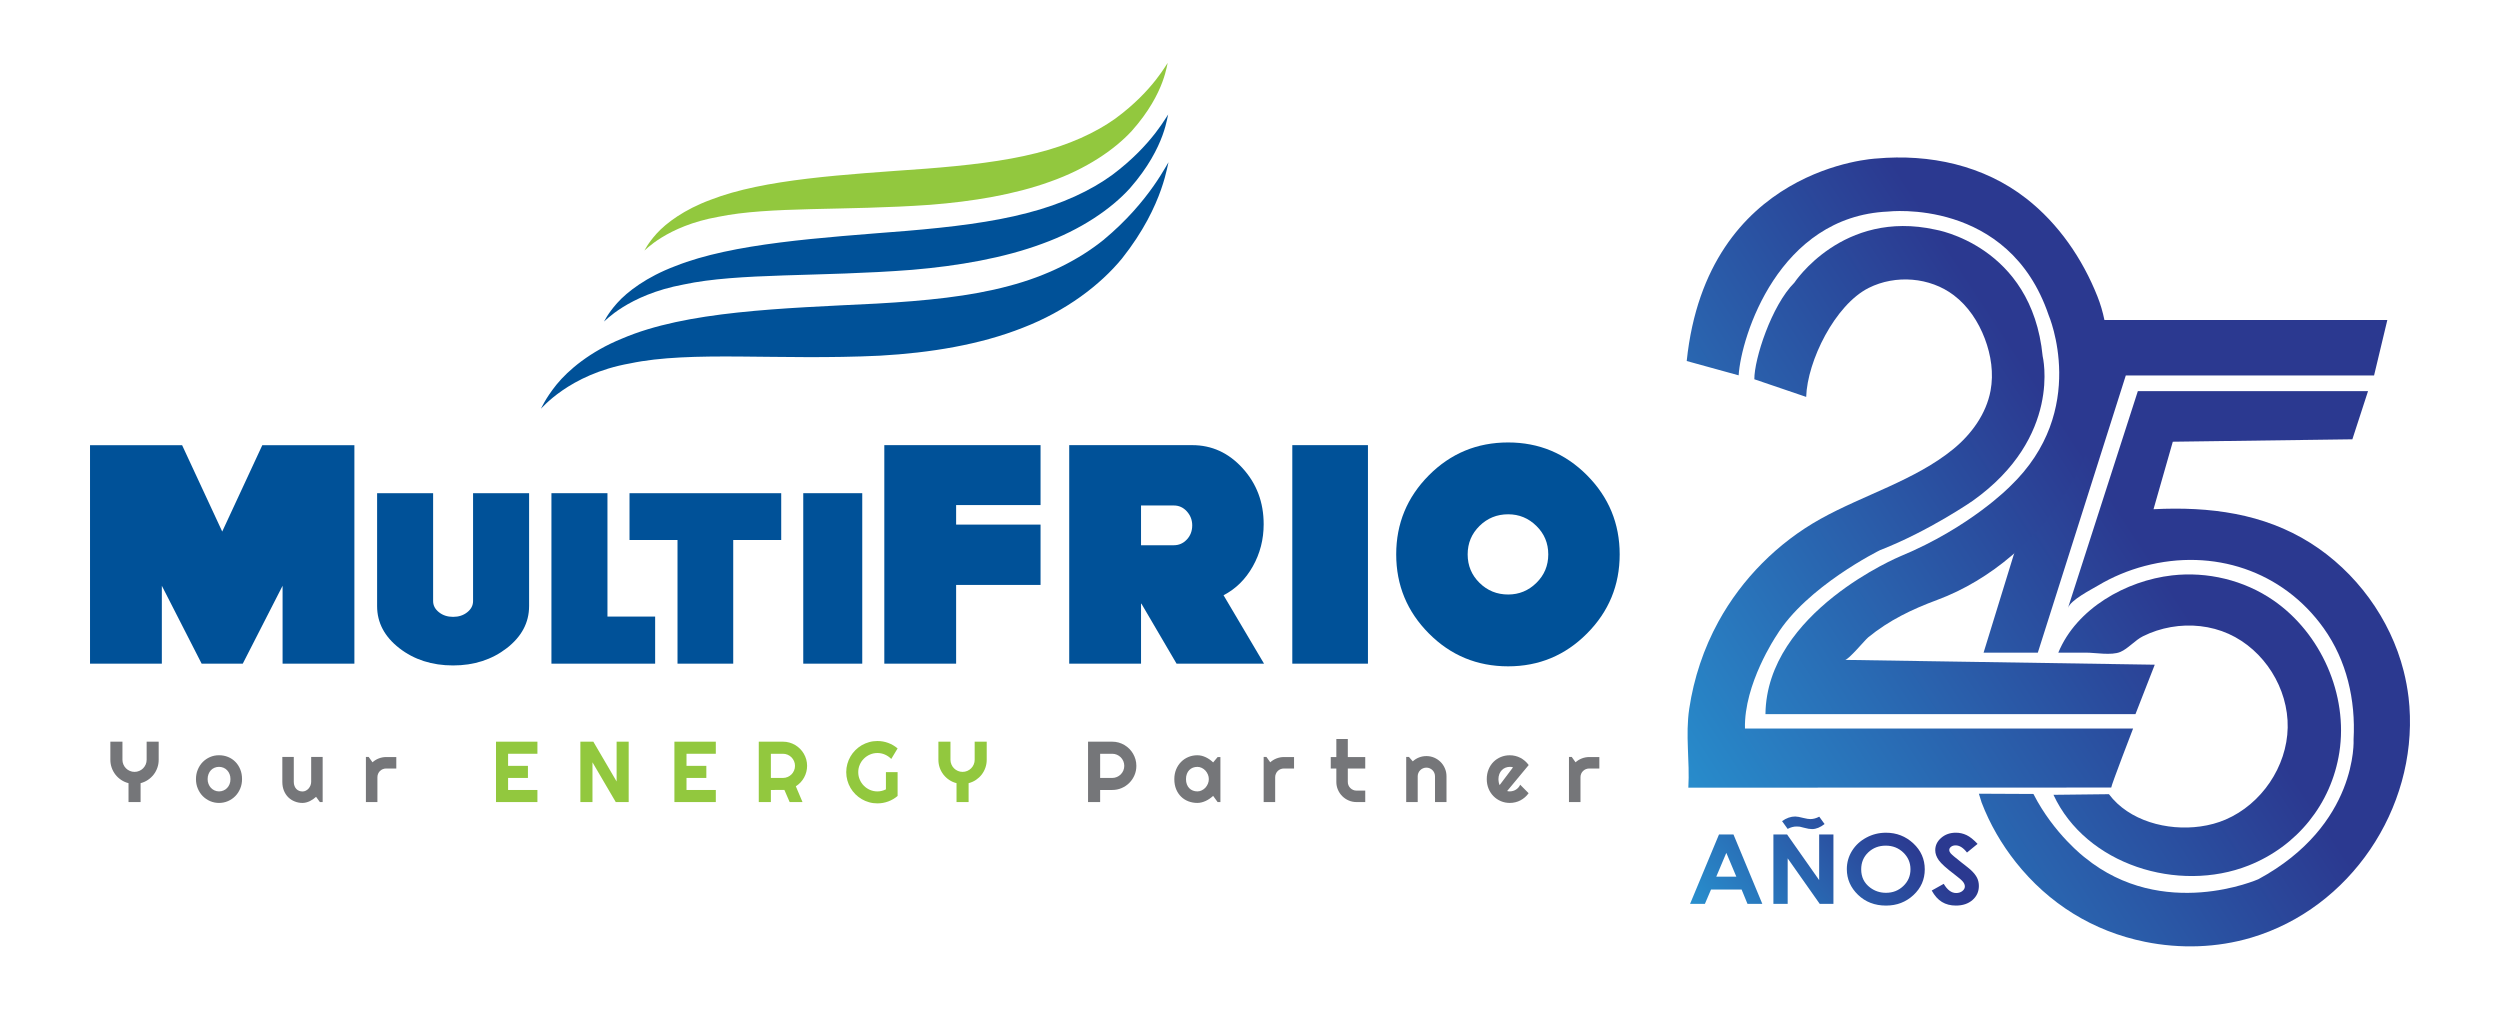 <?xml version="1.0" encoding="utf-8"?>
<!-- Generator: Adobe Illustrator 25.2.0, SVG Export Plug-In . SVG Version: 6.00 Build 0)  -->
<svg version="1.1" xmlns="http://www.w3.org/2000/svg" xmlns:xlink="http://www.w3.org/1999/xlink" x="0px" y="0px"
	 viewBox="0 0 240.391 97.048" style="enable-background:new 0 0 240.391 97.048;" xml:space="preserve">
<g id="Layer_1">
	<path style="fill:#005198;" d="M112.386,15.601c-0.139-0.091-0.351,4.026-4.497,9.253c-2.09,2.549-5.402,5.066-9.536,6.66
		c-4.124,1.635-8.896,2.414-13.752,2.687c-9.739,0.468-18.167-0.498-24.023,0.744c-5.932,1.05-8.577,4.446-8.564,4.345
		c0.023,0.016,0.368-0.901,1.5-2.311c1.127-1.386,3.233-3.181,6.311-4.428c6.171-2.644,15.24-2.896,24.486-3.36
		c4.643-0.262,8.957-0.684,12.675-1.688c3.724-0.972,6.81-2.572,9.106-4.421C110.669,19.298,112.306,15.487,112.386,15.601z"/>
	<path style="fill:#005198;" d="M112.348,11.01c-0.13-0.063-0.14,3.032-3.704,7.1c-1.8,1.985-4.723,3.99-8.442,5.333
		c-3.705,1.37-8.043,2.124-12.485,2.502c-8.904,0.696-16.674,0.271-21.984,1.412c-5.392,0.998-7.661,3.637-7.655,3.561
		c0.02,0.011,0.297-0.689,1.27-1.785c0.971-1.081,2.821-2.503,5.585-3.545c5.538-2.203,13.841-2.714,22.293-3.391
		c4.243-0.359,8.18-0.831,11.543-1.715c3.37-0.861,6.127-2.172,8.148-3.639C110.942,13.846,112.269,10.927,112.348,11.01z"/>
	<path style="fill:#92C83E;" d="M112.303,6.048c-0.12-0.058-0.151,2.805-3.476,6.542c-1.679,1.825-4.397,3.659-7.847,4.876
		c-3.434,1.244-7.454,1.91-11.566,2.229c-8.242,0.584-15.425,0.137-20.345,1.154c-4.994,0.885-7.114,3.311-7.107,3.243
		c0.02,0.01,0.279-0.636,1.188-1.644c0.905-0.992,2.625-2.296,5.191-3.241c5.135-2,12.821-2.414,20.645-2.983
		c3.929-0.304,7.573-0.715,10.691-1.508c3.123-0.774,5.681-1.966,7.562-3.308C110.984,8.662,112.231,5.973,112.303,6.048z"/>
	<g>
		<polygon style="fill:#005198;" points="28.059,42.806 25.223,42.806 21.368,51.112 17.51,42.806 14.674,42.806 8.656,42.806 
			8.656,63.819 15.562,63.819 15.562,56.325 19.391,63.819 20.67,63.819 22.065,63.819 23.342,63.819 27.172,56.325 27.172,63.819 
			34.077,63.819 34.077,42.806 		"/>
		<g>
			<path style="fill:#005198;" d="M50.875,58.284c0,1.587-0.717,2.932-2.148,4.042c-1.434,1.106-3.153,1.661-5.158,1.661
				c-2.026,0-3.75-0.555-5.173-1.661c-1.424-1.11-2.135-2.455-2.135-4.042V47.423h5.386v10.374c0,0.421,0.187,0.779,0.561,1.074
				c0.372,0.298,0.826,0.444,1.361,0.444c0.535,0,0.989-0.146,1.361-0.444c0.372-0.296,0.558-0.653,0.558-1.074V47.423h5.388V58.284
				z"/>
			<path style="fill:#005198;" d="M62.996,63.816h-9.972V47.423h5.387v11.864h4.585V63.816z"/>
			<path style="fill:#005198;" d="M75.119,51.923h-4.615v11.892h-5.357V51.923h-4.615v-4.5h14.587V51.923z"/>
			<path style="fill:#005198;" d="M82.911,63.816h-5.673V47.423h5.673V63.816z"/>
			<path style="fill:#005198;" d="M100.056,56.248h-8.119v7.568h-6.905V42.803h15.024v5.765h-8.119v1.874h8.119V56.248z"/>
			<path style="fill:#005198;" d="M121.545,63.816h-8.411l-3.38-5.769h-0.036v5.769h-6.906V42.803h11.829
				c1.885,0,3.502,0.74,4.847,2.222c1.348,1.482,2.022,3.276,2.022,5.381c0,1.469-0.35,2.823-1.047,4.059
				c-0.697,1.238-1.634,2.161-2.811,2.772L121.545,63.816z M114.64,50.518c0-0.517-0.172-0.963-0.515-1.343
				c-0.343-0.379-0.76-0.569-1.249-0.569h-3.159v3.822h3.159c0.489,0,0.905-0.186,1.249-0.552
				C114.468,51.509,114.64,51.056,114.64,50.518z"/>
			<path style="fill:#005198;" d="M131.537,63.816h-7.274V42.803h7.274V63.816z"/>
			<path style="fill:#005198;" d="M155.743,53.308c0,2.965-1.046,5.499-3.139,7.604c-2.094,2.107-4.624,3.16-7.586,3.16
				c-2.988,0-5.529-1.053-7.622-3.16c-2.094-2.105-3.142-4.639-3.142-7.604c0-2.963,1.048-5.497,3.142-7.605
				c2.093-2.105,4.634-3.158,7.622-3.158c2.962,0,5.492,1.053,7.586,3.158C154.697,47.811,155.743,50.345,155.743,53.308z
				 M148.876,53.308c0-1.078-0.38-1.988-1.14-2.735c-0.758-0.748-1.664-1.121-2.717-1.121c-1.078,0-1.997,0.373-2.755,1.121
				c-0.759,0.748-1.139,1.658-1.139,2.735c0,1.079,0.38,1.991,1.139,2.737c0.758,0.748,1.677,1.121,2.755,1.121
				c1.053,0,1.959-0.374,2.717-1.121C148.495,55.299,148.876,54.387,148.876,53.308z"/>
		</g>
	</g>
	<path style="fill:#757679;" d="M13.517,77.124h-1.159v-1.818c-0.256-0.064-0.492-0.168-0.707-0.312
		c-0.215-0.143-0.4-0.315-0.552-0.511c-0.154-0.2-0.274-0.42-0.359-0.662c-0.086-0.242-0.128-0.496-0.128-0.763v-1.742h1.162v1.742
		c0,0.159,0.029,0.309,0.091,0.451c0.061,0.143,0.144,0.266,0.25,0.371c0.104,0.106,0.228,0.188,0.371,0.249
		c0.142,0.06,0.291,0.092,0.45,0.092c0.161,0,0.311-0.031,0.452-0.092c0.143-0.061,0.268-0.144,0.372-0.249
		c0.104-0.106,0.188-0.228,0.25-0.371c0.059-0.142,0.091-0.292,0.091-0.451v-1.742h1.158v1.742c0,0.267-0.042,0.521-0.128,0.763
		c-0.084,0.242-0.204,0.462-0.358,0.662c-0.154,0.196-0.338,0.368-0.551,0.511c-0.213,0.143-0.447,0.247-0.703,0.312V77.124z"/>
	<path style="fill:#757679;" d="M23.274,74.917c0,0.325-0.057,0.626-0.174,0.905c-0.116,0.28-0.272,0.522-0.474,0.727
		c-0.197,0.202-0.433,0.364-0.702,0.482c-0.269,0.116-0.557,0.176-0.865,0.176c-0.305,0-0.593-0.06-0.861-0.176
		c-0.269-0.118-0.503-0.28-0.705-0.482c-0.2-0.205-0.359-0.446-0.474-0.727c-0.119-0.279-0.175-0.58-0.175-0.905
		c0-0.329,0.056-0.633,0.175-0.914c0.116-0.283,0.274-0.524,0.474-0.729c0.202-0.203,0.436-0.363,0.705-0.48
		c0.268-0.116,0.556-0.173,0.861-0.173c0.307,0,0.596,0.054,0.865,0.163c0.268,0.109,0.505,0.265,0.702,0.467
		c0.202,0.201,0.358,0.442,0.474,0.724C23.217,74.259,23.274,74.571,23.274,74.917z M22.16,74.917c0-0.178-0.027-0.339-0.086-0.483
		c-0.059-0.146-0.139-0.27-0.238-0.374c-0.098-0.104-0.217-0.183-0.349-0.239c-0.134-0.055-0.277-0.083-0.428-0.083
		c-0.151,0-0.294,0.028-0.428,0.083c-0.134,0.056-0.25,0.135-0.35,0.239c-0.097,0.104-0.174,0.228-0.231,0.374
		c-0.057,0.144-0.085,0.304-0.085,0.483c0,0.168,0.028,0.324,0.085,0.467c0.057,0.143,0.134,0.268,0.231,0.373
		c0.1,0.105,0.216,0.188,0.35,0.249c0.134,0.061,0.277,0.092,0.428,0.092c0.151,0,0.294-0.029,0.428-0.086
		c0.133-0.055,0.251-0.135,0.349-0.238c0.1-0.102,0.18-0.226,0.238-0.373C22.133,75.255,22.16,75.095,22.16,74.917z"/>
	<path style="fill:#757679;" d="M30.392,76.62c-0.089,0.081-0.183,0.156-0.285,0.228c-0.102,0.071-0.209,0.133-0.317,0.186
		c-0.111,0.053-0.226,0.095-0.344,0.125c-0.117,0.031-0.237,0.048-0.357,0.048c-0.268,0-0.52-0.048-0.753-0.144
		c-0.236-0.094-0.442-0.228-0.62-0.401c-0.174-0.175-0.315-0.387-0.416-0.636c-0.101-0.25-0.152-0.53-0.152-0.842v-2.397h1.102
		v2.397c0,0.146,0.022,0.277,0.068,0.391c0.043,0.116,0.103,0.211,0.179,0.291c0.075,0.078,0.164,0.139,0.266,0.178
		c0.101,0.04,0.211,0.061,0.327,0.061c0.114,0,0.22-0.027,0.322-0.079c0.1-0.052,0.188-0.121,0.266-0.208
		c0.074-0.088,0.133-0.185,0.177-0.295c0.043-0.109,0.066-0.221,0.066-0.339v-2.397h1.105v4.337h-0.267L30.392,76.62z"/>
	<path style="fill:#757679;" d="M36.291,77.124h-1.107v-4.337h0.268l0.365,0.514c0.178-0.161,0.38-0.287,0.608-0.374
		c0.227-0.087,0.46-0.132,0.703-0.132h0.978v1.102h-0.978c-0.116,0-0.226,0.022-0.328,0.065c-0.103,0.044-0.192,0.103-0.267,0.177
		c-0.077,0.077-0.135,0.167-0.179,0.268c-0.043,0.102-0.064,0.214-0.064,0.329V77.124z"/>
	<path style="fill:#92C83E;" d="M51.676,77.124h-3.983v-5.807h3.983v1.163h-2.82v1.162h1.908v1.162h-1.908v1.158h2.82V77.124z"/>
	<path style="fill:#92C83E;" d="M60.452,77.124h-1.243l-2.239-3.823v3.823h-1.163v-5.807h1.245l2.239,3.827v-3.827h1.161V77.124z"/>
	<path style="fill:#92C83E;" d="M68.83,77.124h-3.981v-5.807h3.981v1.163h-2.818v1.162h1.907v1.162h-1.907v1.158h2.818V77.124z"/>
	<path style="fill:#92C83E;" d="M74.125,77.124h-1.164v-5.807h2.325c0.213,0,0.42,0.027,0.617,0.083
		c0.197,0.055,0.381,0.134,0.554,0.235c0.17,0.103,0.327,0.223,0.469,0.364c0.142,0.142,0.263,0.299,0.364,0.472
		c0.103,0.174,0.179,0.359,0.236,0.556c0.054,0.197,0.082,0.402,0.082,0.615c0,0.2-0.025,0.394-0.075,0.582
		c-0.049,0.189-0.12,0.369-0.214,0.54c-0.093,0.169-0.208,0.325-0.341,0.469c-0.137,0.143-0.287,0.267-0.454,0.373l0.643,1.519
		H75.93l-0.506-1.169l-1.299,0.006V77.124z M74.125,72.48v2.324h1.161c0.159,0,0.309-0.031,0.449-0.092
		c0.142-0.06,0.263-0.142,0.369-0.247c0.105-0.106,0.189-0.23,0.249-0.371c0.062-0.142,0.092-0.293,0.092-0.452
		c0-0.16-0.03-0.311-0.092-0.453c-0.06-0.141-0.144-0.263-0.249-0.37c-0.107-0.106-0.228-0.188-0.369-0.249
		c-0.14-0.06-0.291-0.09-0.449-0.09H74.125z"/>
	<path style="fill:#92C83E;" d="M86.309,76.538c-0.27,0.23-0.572,0.407-0.903,0.528c-0.332,0.123-0.678,0.184-1.038,0.184
		c-0.275,0-0.541-0.034-0.795-0.107c-0.256-0.07-0.493-0.172-0.717-0.304c-0.22-0.129-0.422-0.287-0.605-0.468
		c-0.184-0.183-0.34-0.386-0.47-0.607c-0.13-0.224-0.232-0.464-0.302-0.72c-0.072-0.258-0.108-0.523-0.108-0.798
		c0-0.275,0.036-0.541,0.108-0.793c0.07-0.254,0.172-0.493,0.302-0.716c0.129-0.223,0.286-0.425,0.47-0.607
		c0.183-0.182,0.386-0.338,0.605-0.469c0.224-0.128,0.461-0.23,0.717-0.301c0.254-0.072,0.52-0.107,0.795-0.107
		c0.36,0,0.706,0.06,1.038,0.184c0.331,0.123,0.633,0.298,0.903,0.528l-0.608,1.013c-0.177-0.179-0.378-0.318-0.607-0.42
		c-0.229-0.101-0.471-0.151-0.725-0.151c-0.253,0-0.491,0.048-0.715,0.146c-0.222,0.097-0.418,0.23-0.584,0.395
		c-0.17,0.166-0.302,0.359-0.397,0.584c-0.099,0.223-0.147,0.462-0.147,0.715c0,0.256,0.048,0.497,0.147,0.72
		c0.095,0.225,0.228,0.421,0.397,0.588c0.165,0.168,0.362,0.3,0.584,0.399c0.224,0.095,0.462,0.145,0.715,0.145
		c0.147,0,0.287-0.018,0.426-0.053c0.138-0.035,0.27-0.083,0.392-0.146v-1.652h1.123V76.538z"/>
	<path style="fill:#92C83E;" d="M93.135,77.124h-1.159v-1.818c-0.256-0.064-0.491-0.168-0.705-0.312
		c-0.216-0.143-0.399-0.315-0.553-0.511c-0.154-0.2-0.275-0.42-0.358-0.662c-0.084-0.242-0.127-0.496-0.127-0.763v-1.742h1.161
		v1.742c0,0.159,0.031,0.309,0.092,0.451c0.06,0.143,0.143,0.266,0.249,0.371c0.107,0.106,0.229,0.188,0.372,0.249
		c0.141,0.06,0.291,0.092,0.45,0.092s0.31-0.031,0.453-0.092c0.14-0.061,0.265-0.144,0.37-0.249c0.106-0.106,0.189-0.228,0.25-0.371
		c0.061-0.142,0.091-0.292,0.091-0.451v-1.742h1.158v1.742c0,0.267-0.042,0.521-0.128,0.763c-0.084,0.242-0.204,0.462-0.357,0.662
		c-0.153,0.196-0.339,0.368-0.55,0.511c-0.215,0.143-0.449,0.247-0.706,0.312V77.124z"/>
	<path style="fill:#757679;" d="M105.785,77.124h-1.163v-5.807h2.325c0.213,0,0.419,0.027,0.617,0.083
		c0.195,0.055,0.38,0.134,0.552,0.235c0.172,0.103,0.327,0.223,0.47,0.364c0.142,0.142,0.263,0.299,0.364,0.472
		c0.102,0.174,0.179,0.359,0.235,0.556c0.055,0.197,0.083,0.402,0.083,0.615c0,0.318-0.06,0.619-0.181,0.901
		c-0.123,0.282-0.288,0.528-0.499,0.739c-0.21,0.212-0.456,0.376-0.74,0.498c-0.282,0.121-0.582,0.181-0.9,0.181h-1.163V77.124z
		 M105.785,72.48v2.324h1.163c0.159,0,0.308-0.031,0.449-0.092c0.14-0.06,0.263-0.142,0.369-0.247
		c0.104-0.106,0.189-0.23,0.25-0.371c0.058-0.142,0.09-0.293,0.09-0.452c0-0.16-0.032-0.311-0.09-0.453
		c-0.062-0.141-0.146-0.263-0.25-0.37c-0.106-0.106-0.229-0.188-0.369-0.249c-0.141-0.06-0.29-0.09-0.449-0.09H105.785z"/>
	<path style="fill:#757679;" d="M117.35,77.124h-0.268l-0.43-0.594c-0.104,0.095-0.216,0.184-0.333,0.264
		c-0.118,0.083-0.241,0.154-0.37,0.215c-0.129,0.061-0.263,0.109-0.399,0.144c-0.136,0.035-0.275,0.054-0.415,0.054
		c-0.306,0-0.592-0.053-0.862-0.154c-0.268-0.104-0.504-0.252-0.703-0.448c-0.202-0.196-0.36-0.435-0.477-0.719
		c-0.115-0.284-0.174-0.606-0.174-0.969c0-0.337,0.059-0.648,0.174-0.93c0.117-0.281,0.276-0.523,0.477-0.725
		c0.2-0.203,0.435-0.36,0.703-0.472c0.27-0.112,0.556-0.167,0.862-0.167c0.14,0,0.279,0.017,0.418,0.051
		c0.136,0.035,0.27,0.083,0.399,0.145c0.131,0.062,0.254,0.135,0.372,0.219c0.117,0.086,0.227,0.175,0.329,0.273l0.43-0.515h0.268
		V77.124z M116.236,74.917c0-0.151-0.028-0.296-0.087-0.438c-0.06-0.142-0.137-0.267-0.236-0.377
		c-0.101-0.109-0.217-0.198-0.352-0.263c-0.133-0.067-0.276-0.1-0.427-0.1c-0.152,0-0.295,0.027-0.429,0.076
		c-0.132,0.053-0.249,0.128-0.347,0.229c-0.1,0.099-0.177,0.221-0.233,0.37c-0.057,0.147-0.085,0.315-0.085,0.504
		c0,0.189,0.029,0.357,0.085,0.504c0.057,0.149,0.133,0.272,0.233,0.371c0.098,0.101,0.215,0.177,0.347,0.227
		c0.134,0.052,0.277,0.078,0.429,0.078c0.151,0,0.294-0.034,0.427-0.102c0.134-0.064,0.251-0.153,0.352-0.261
		c0.098-0.109,0.176-0.235,0.236-0.377C116.208,75.214,116.236,75.068,116.236,74.917z"/>
	<path style="fill:#757679;" d="M122.616,77.124h-1.107v-4.337h0.268l0.366,0.514c0.178-0.161,0.381-0.287,0.608-0.374
		c0.227-0.087,0.463-0.132,0.704-0.132h0.976v1.102h-0.976c-0.117,0-0.226,0.022-0.328,0.065c-0.102,0.044-0.193,0.103-0.268,0.177
		c-0.075,0.077-0.136,0.167-0.176,0.268c-0.045,0.102-0.067,0.214-0.067,0.329V77.124z"/>
	<path style="fill:#757679;" d="M130.438,77.124c-0.267,0-0.518-0.05-0.753-0.153c-0.235-0.1-0.441-0.24-0.619-0.417
		c-0.175-0.175-0.315-0.381-0.416-0.617c-0.102-0.235-0.152-0.486-0.152-0.754v-1.287h-0.537v-1.102h0.537v-1.734h1.103v1.734h1.676
		v1.102h-1.676v1.287c0,0.118,0.019,0.227,0.063,0.326c0.043,0.102,0.102,0.191,0.18,0.266c0.074,0.076,0.163,0.135,0.267,0.181
		c0.102,0.045,0.211,0.066,0.327,0.066h0.839v1.102H130.438z"/>
	<path style="fill:#757679;" d="M136.32,77.124h-1.105v-4.337h0.266l0.365,0.421c0.179-0.162,0.379-0.287,0.606-0.376
		c0.225-0.086,0.46-0.13,0.708-0.13c0.263,0,0.512,0.052,0.748,0.151c0.235,0.103,0.44,0.242,0.615,0.417
		c0.177,0.177,0.315,0.383,0.415,0.62c0.102,0.236,0.152,0.489,0.152,0.755v2.478h-1.105v-2.478c0-0.113-0.022-0.221-0.065-0.323
		c-0.043-0.1-0.102-0.189-0.177-0.264c-0.076-0.076-0.163-0.136-0.264-0.179c-0.099-0.044-0.206-0.066-0.318-0.066
		c-0.119,0-0.227,0.022-0.329,0.066c-0.102,0.043-0.191,0.102-0.266,0.179c-0.076,0.074-0.135,0.164-0.179,0.264
		c-0.045,0.102-0.065,0.21-0.065,0.323V77.124z"/>
	<path style="fill:#757679;" d="M144.92,76.064c0.043,0.013,0.086,0.023,0.129,0.027c0.043,0.004,0.086,0.006,0.131,0.006
		c0.106,0,0.212-0.016,0.312-0.046c0.1-0.029,0.192-0.071,0.28-0.127c0.087-0.055,0.167-0.124,0.235-0.203
		c0.071-0.079,0.127-0.168,0.168-0.266l0.811,0.817c-0.104,0.144-0.221,0.276-0.355,0.392c-0.134,0.116-0.277,0.214-0.434,0.296
		c-0.154,0.081-0.317,0.143-0.49,0.183c-0.171,0.042-0.347,0.064-0.527,0.064c-0.305,0-0.594-0.057-0.861-0.17
		c-0.269-0.114-0.504-0.272-0.705-0.475c-0.202-0.202-0.361-0.441-0.477-0.722c-0.116-0.28-0.175-0.588-0.175-0.922
		c0-0.343,0.059-0.655,0.175-0.938c0.116-0.285,0.275-0.526,0.477-0.726c0.201-0.199,0.436-0.354,0.705-0.465
		c0.268-0.111,0.556-0.165,0.861-0.165c0.18,0,0.357,0.022,0.53,0.064c0.172,0.044,0.338,0.105,0.492,0.186
		c0.156,0.082,0.299,0.181,0.435,0.299c0.135,0.115,0.254,0.249,0.356,0.393L144.92,76.064z M145.487,73.784
		c-0.052-0.018-0.102-0.031-0.152-0.037c-0.05-0.004-0.102-0.008-0.155-0.008c-0.152,0-0.295,0.028-0.428,0.083
		c-0.134,0.056-0.25,0.133-0.348,0.238c-0.1,0.102-0.178,0.226-0.233,0.37c-0.056,0.145-0.086,0.308-0.086,0.488
		c0,0.041,0.003,0.086,0.008,0.139c0.003,0.051,0.011,0.104,0.02,0.156c0.01,0.053,0.021,0.102,0.034,0.152
		c0.014,0.048,0.032,0.092,0.052,0.13L145.487,73.784z"/>
	<path style="fill:#757679;" d="M151.973,77.124h-1.107v-4.337h0.268l0.365,0.514c0.179-0.161,0.381-0.287,0.608-0.374
		c0.226-0.087,0.461-0.132,0.704-0.132h0.976v1.102h-0.976c-0.116,0-0.224,0.022-0.327,0.065c-0.104,0.044-0.193,0.103-0.268,0.177
		c-0.076,0.077-0.135,0.167-0.179,0.268c-0.043,0.102-0.063,0.214-0.063,0.329V77.124z"/>
</g>
<g id="Troquel">
	<linearGradient id="SVGID_1_" gradientUnits="userSpaceOnUse" x1="144.785" y1="81.65" x2="201.49" y2="44.661">
		<stop  offset="0" style="stop-color:#27AAE1"/>
		<stop  offset="1" style="stop-color:#2B3990"/>
	</linearGradient>
	<polygon style="fill:url(#SVGID_1_);" points="204.409,36.102 228.282,36.102 229.557,30.771 200.585,30.771 190.735,62.756 
		195.95,62.756 	"/>
	<linearGradient id="SVGID_2_" gradientUnits="userSpaceOnUse" x1="156.658" y1="99.851" x2="213.363" y2="62.862">
		<stop  offset="0" style="stop-color:#27AAE1"/>
		<stop  offset="0.994" style="stop-color:#2B3990"/>
	</linearGradient>
	<path style="fill:url(#SVGID_2_);" d="M195.527,76.345c1.974,3.863,4.942,6.111,4.942,6.111c7.533,6.142,16.688,2.086,16.688,2.086
		c9.619-5.215,9.155-13.443,9.155-13.443c0.206-3.781-0.656-7.582-2.873-10.691c-3.947-5.533-10.621-7.719-17.2-5.989
		c-1.577,0.415-3.099,1.046-4.499,1.883c-0.664,0.398-2.643,1.388-2.893,2.165c0.014-0.044,6.721-20.86,6.721-20.86h22.134
		l-1.507,4.635l-17.267,0.232l-1.854,6.49c5.422-0.271,10.578,0.408,15.071,3.236c4.394,2.766,7.704,7.288,8.982,12.322
		c0.212,0.836,0.369,1.686,0.472,2.542c0.034,0.285,0.061,0.57,0.082,0.856c0.71,9.857-5.684,19.41-15.204,22.24
		c-3.302,0.982-6.84,1.085-10.211,0.403c-5.009-1.012-9.278-3.675-12.435-7.659c-1.373-1.733-2.498-3.673-3.287-5.739
		c-0.017-0.043-0.16-0.497-0.263-0.845L195.527,76.345z"/>
	<g>
		<linearGradient id="SVGID_3_" gradientUnits="userSpaceOnUse" x1="158.251" y1="91.523" x2="178.426" y2="73.946">
			<stop  offset="0" style="stop-color:#27AAE1"/>
			<stop  offset="0.994" style="stop-color:#2B3990"/>
		</linearGradient>
		<path style="fill:url(#SVGID_3_);" d="M165.293,80.239h1.391l2.773,6.671h-1.426l-0.564-1.374h-2.942l-0.587,1.374h-1.426
			L165.293,80.239z M165.997,82.007l-0.967,2.29h1.929L165.997,82.007z"/>
		<linearGradient id="SVGID_4_" gradientUnits="userSpaceOnUse" x1="160.717" y1="94.354" x2="180.893" y2="76.777">
			<stop  offset="0" style="stop-color:#27AAE1"/>
			<stop  offset="0.994" style="stop-color:#2B3990"/>
		</linearGradient>
		<path style="fill:url(#SVGID_4_);" d="M170.523,80.239h1.316l3.085,4.39v-4.39h1.372v6.671h-1.32l-3.08-4.376v4.376h-1.372V80.239
			z M171.895,79.704l-0.539-0.747c0.418-0.297,0.841-0.446,1.269-0.446c0.16,0,0.434,0.05,0.823,0.151
			c0.265,0.065,0.476,0.098,0.632,0.098c0.275,0,0.559-0.077,0.853-0.231l0.51,0.706c-0.412,0.324-0.811,0.487-1.196,0.487
			c-0.206,0-0.453-0.04-0.74-0.12c-0.235-0.062-0.384-0.1-0.446-0.111c-0.085-0.012-0.186-0.018-0.304-0.018
			C172.47,79.473,172.183,79.55,171.895,79.704z"/>
		<linearGradient id="SVGID_5_" gradientUnits="userSpaceOnUse" x1="164.278" y1="98.441" x2="184.453" y2="80.864">
			<stop  offset="0" style="stop-color:#27AAE1"/>
			<stop  offset="0.994" style="stop-color:#2B3990"/>
		</linearGradient>
		<path style="fill:url(#SVGID_5_);" d="M181.346,80.071c1.02,0,1.897,0.342,2.631,1.025c0.734,0.684,1.101,1.516,1.101,2.499
			c0,0.974-0.362,1.797-1.087,2.472c-0.724,0.674-1.602,1.011-2.636,1.011c-1.082,0-1.981-0.346-2.697-1.038
			c-0.716-0.692-1.074-1.515-1.074-2.467c0-0.638,0.167-1.224,0.5-1.76c0.334-0.535,0.792-0.959,1.376-1.272
			C180.044,80.227,180.672,80.071,181.346,80.071z M181.331,81.314c-0.667,0-1.228,0.215-1.683,0.644
			c-0.454,0.429-0.682,0.975-0.682,1.637c0,0.738,0.286,1.321,0.859,1.751c0.445,0.336,0.955,0.503,1.53,0.503
			c0.651,0,1.205-0.218,1.663-0.653c0.458-0.435,0.687-0.972,0.687-1.61c0-0.635-0.231-1.172-0.692-1.612
			S181.992,81.314,181.331,81.314z"/>
		<linearGradient id="SVGID_6_" gradientUnits="userSpaceOnUse" x1="167.212" y1="101.809" x2="187.387" y2="84.232">
			<stop  offset="0" style="stop-color:#27AAE1"/>
			<stop  offset="0.994" style="stop-color:#2B3990"/>
		</linearGradient>
		<path style="fill:url(#SVGID_6_);" d="M190.155,81.146l-1.016,0.83c-0.357-0.46-0.721-0.689-1.09-0.689
			c-0.18,0-0.327,0.045-0.442,0.134s-0.172,0.19-0.172,0.301c0,0.112,0.041,0.218,0.123,0.317c0.111,0.133,0.447,0.419,1.006,0.857
			c0.523,0.405,0.841,0.66,0.952,0.766c0.278,0.26,0.475,0.509,0.592,0.746c0.116,0.237,0.174,0.496,0.174,0.778
			c0,0.547-0.204,0.999-0.613,1.356c-0.409,0.357-0.942,0.535-1.599,0.535c-0.514,0-0.961-0.116-1.342-0.349
			c-0.381-0.233-0.707-0.599-0.979-1.097l1.153-0.644c0.347,0.589,0.746,0.884,1.198,0.884c0.235,0,0.433-0.063,0.594-0.191
			c0.16-0.127,0.24-0.273,0.24-0.44c0-0.151-0.06-0.302-0.181-0.453c-0.121-0.151-0.388-0.383-0.801-0.694
			c-0.785-0.592-1.292-1.05-1.522-1.372c-0.229-0.322-0.343-0.643-0.343-0.964c0-0.463,0.19-0.86,0.572-1.19
			c0.381-0.331,0.851-0.497,1.41-0.497c0.36,0,0.703,0.077,1.028,0.231C189.423,80.456,189.775,80.738,190.155,81.146z"/>
	</g>
	<linearGradient id="SVGID_7_" gradientUnits="userSpaceOnUse" x1="140.34" y1="74.835" x2="197.045" y2="37.847">
		<stop  offset="0" style="stop-color:#27AAE1"/>
		<stop  offset="0.994" style="stop-color:#2B3990"/>
	</linearGradient>
	<path style="fill:url(#SVGID_7_);" d="M162.188,34.714c1.958-18.727,18.233-19.471,18.233-19.471
		c5.129-0.463,10.317,0.641,14.424,3.849c3.097,2.418,5.402,5.788,6.842,9.424c2.301,5.806,0.283,13.375-2.814,18.517
		c-2.848,4.728-7.399,8.724-12.602,10.655c-2.413,0.896-4.617,1.951-6.634,3.599c-0.306,0.25-1.891,2.171-2.229,2.165
		c0.026,0,29.786,0.464,29.786,0.464l-1.854,4.751h-35.58c0.116-9.85,12.979-15.181,12.979-15.181
		c6.721-2.781,10.546-6.721,10.546-6.721c7.649-7.301,3.708-16.456,3.708-16.456c-3.844-11.34-15.443-9.966-15.443-9.966
		c-10.525,0.46-14.128,12.003-14.368,15.748L162.188,34.714z"/>
	<linearGradient id="SVGID_8_" gradientUnits="userSpaceOnUse" x1="143.559" y1="79.77" x2="200.264" y2="42.782">
		<stop  offset="0" style="stop-color:#27AAE1"/>
		<stop  offset="0.994" style="stop-color:#2B3990"/>
	</linearGradient>
	<path style="fill:url(#SVGID_8_);" d="M168.691,36.468c-0.012-1.943,1.648-7.088,3.85-9.289c0,0,4.635-7.069,13.559-5.099
		c0,0,9.271,1.507,10.314,12.168c0,0,1.91,7.766-6.721,13.906c0,0-4.172,2.897-8.923,4.751c0,0-7.069,3.477-9.966,8.228
		c0,0-3.129,4.635-3.013,8.923h37.319c0,0-2.101,5.452-2.101,5.672l-40.664,0.011c0.153-2.549-0.298-5.019,0.088-7.597
		c0.439-2.931,1.388-5.787,2.815-8.385c2.258-4.113,5.702-7.569,9.799-9.856c4.114-2.297,9.122-3.723,12.79-6.731
		c1.745-1.432,3.15-3.376,3.567-5.595c0.315-1.675,0.052-3.424-0.552-5.018c-0.615-1.62-1.603-3.126-2.984-4.171
		c-2.297-1.739-5.598-1.993-8.174-0.703c-3.245,1.625-5.911,7.03-6.017,10.483L168.691,36.468z"/>
	<linearGradient id="SVGID_9_" gradientUnits="userSpaceOnUse" x1="158.988" y1="103.424" x2="215.693" y2="66.435">
		<stop  offset="0" style="stop-color:#27AAE1"/>
		<stop  offset="0.994" style="stop-color:#2B3990"/>
	</linearGradient>
	<path style="fill:url(#SVGID_9_);" d="M197.454,76.427l5.334-0.061c1.913,2.557,5.585,3.551,8.793,3.103
		c0.854-0.119,1.675-0.34,2.421-0.661c3.454-1.486,5.9-5.086,5.974-8.846s-2.248-7.468-5.676-9.012
		c-1.728-0.778-3.691-0.978-5.553-0.651c-0.931,0.163-1.84,0.458-2.686,0.88c-0.763,0.381-1.43,1.191-2.171,1.507
		c-0.857,0.365-2.383,0.07-3.308,0.07c-0.888,0-1.775,0-2.663,0c1.755-4.257,6.526-6.923,10.939-7.429
		c3.392-0.388,6.922,0.458,9.733,2.395c4.595,3.165,7.212,9.097,6.353,14.619c-0.773,4.972-4.078,9.042-8.732,10.884
		C209.468,85.894,200.579,83.169,197.454,76.427"/>
</g>
</svg>
